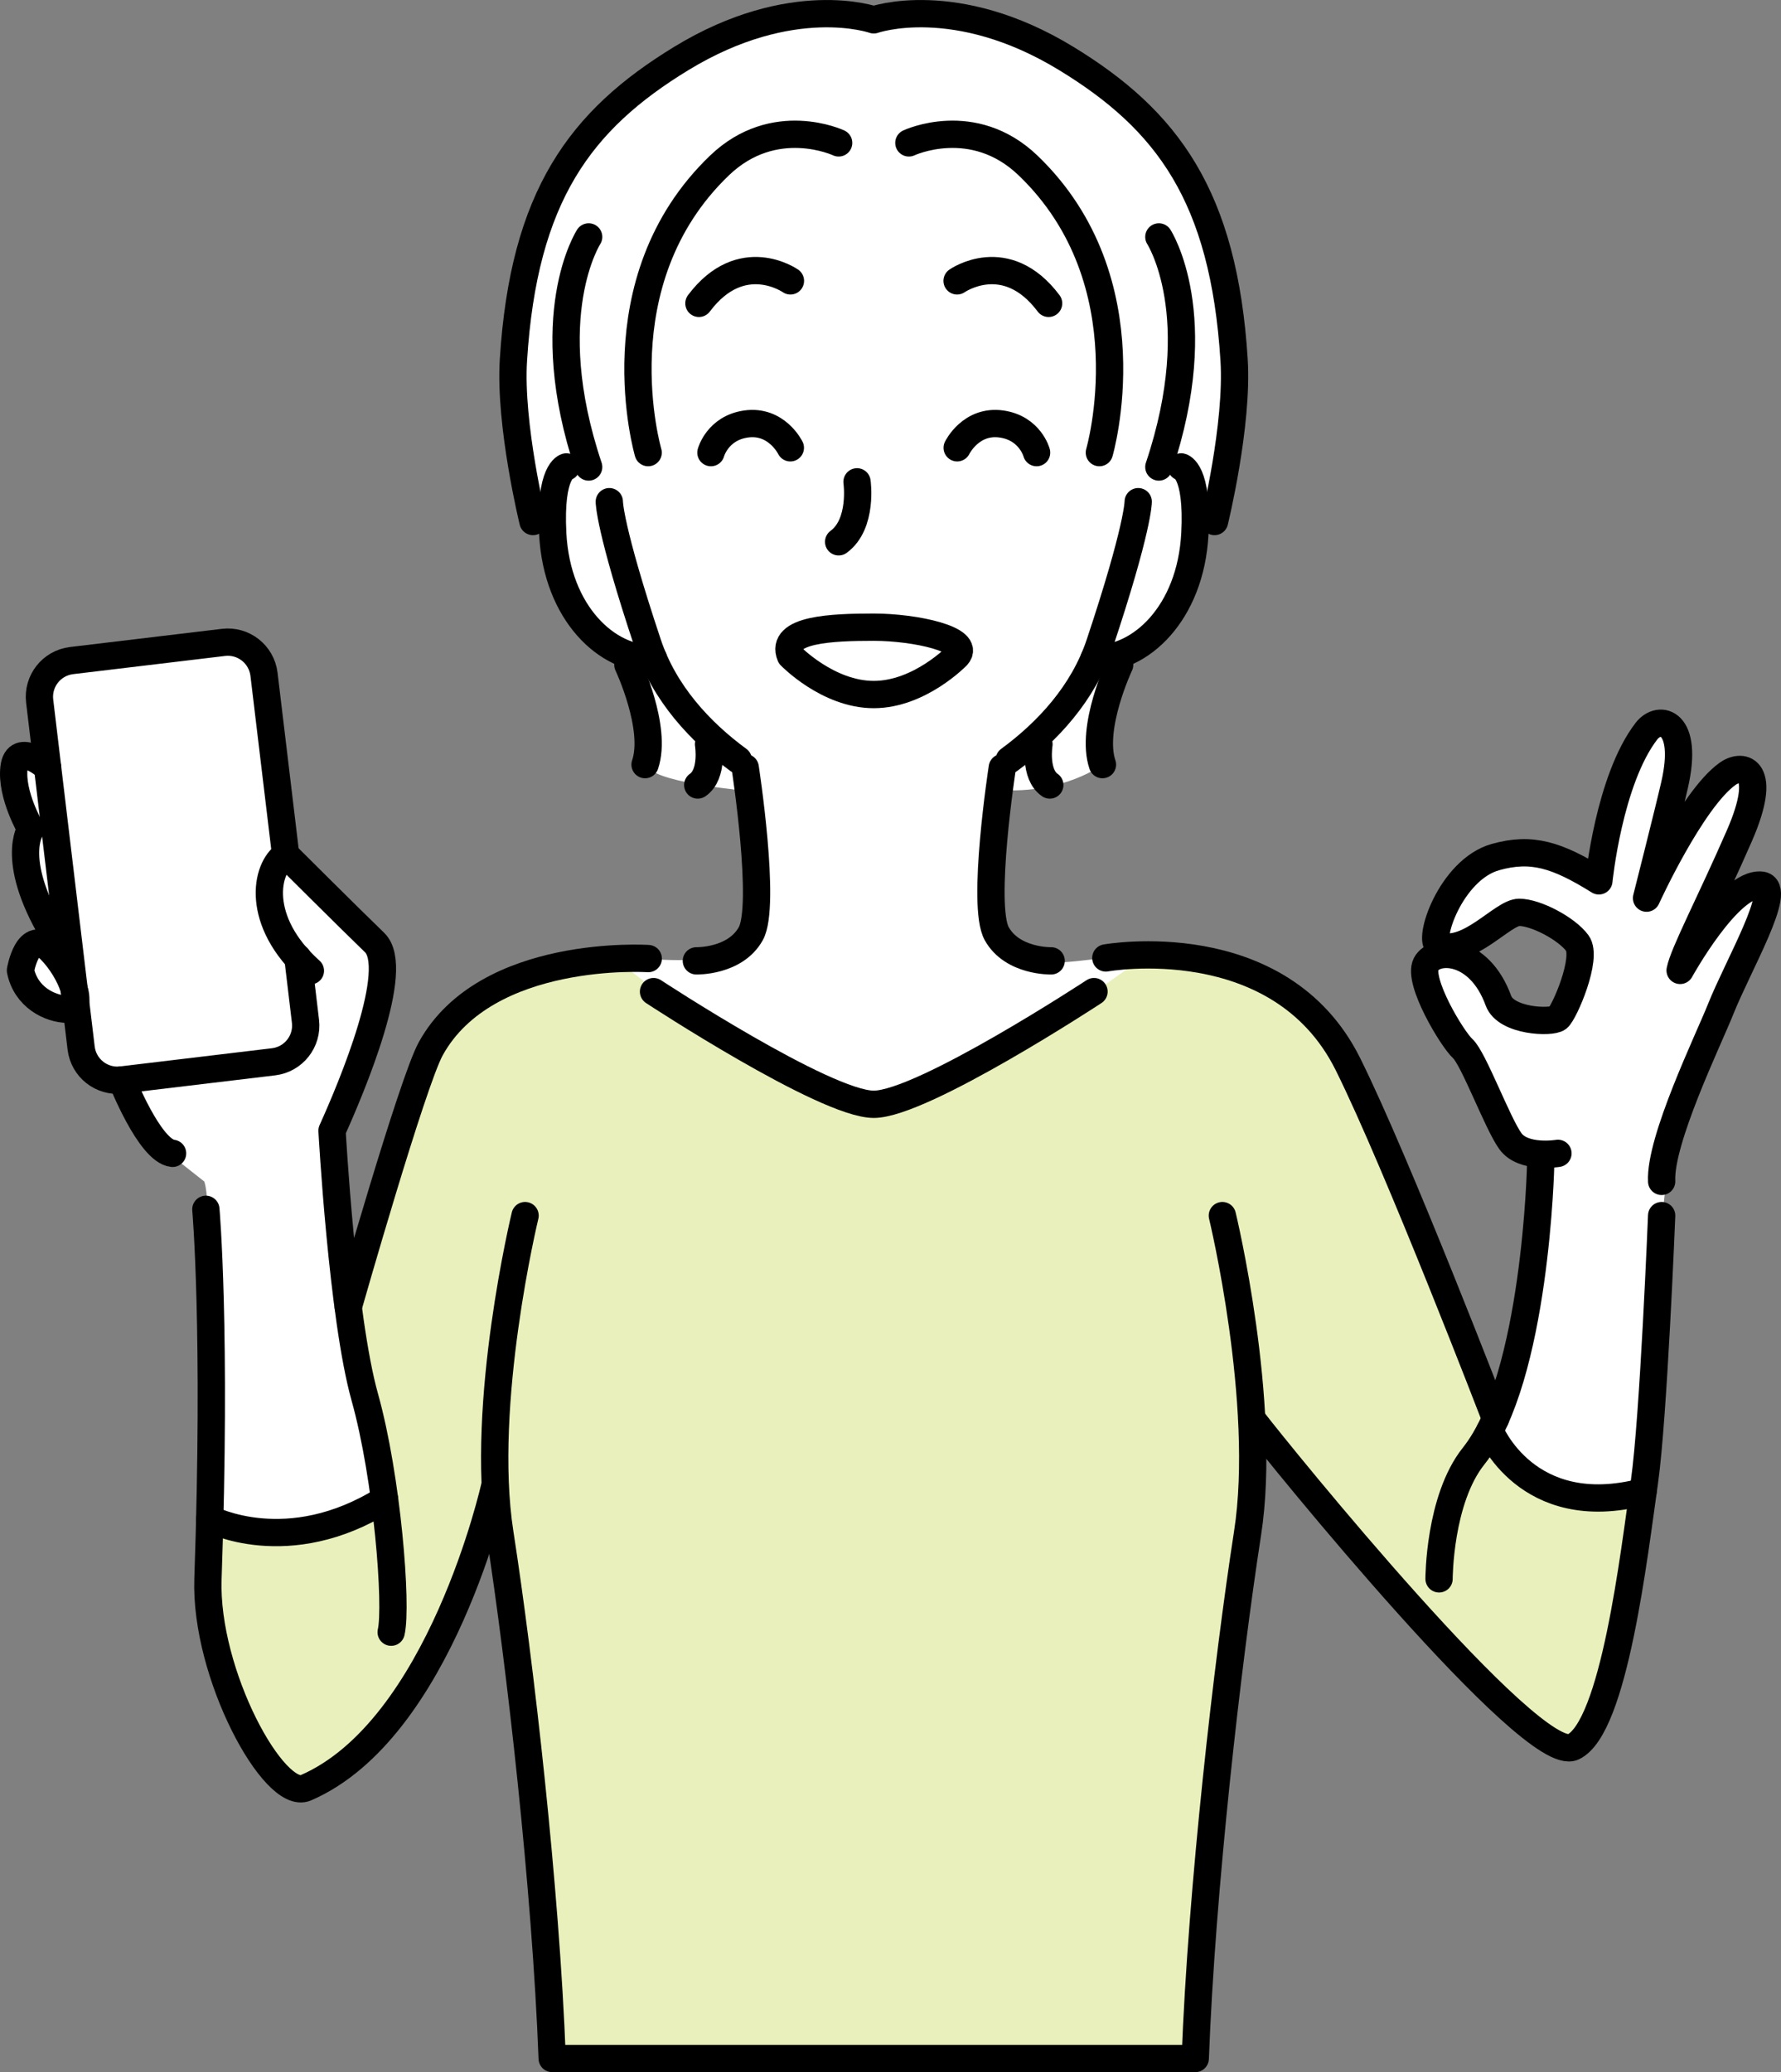 <?xml version="1.0" encoding="utf-8"?>
<!-- Generator: Adobe Illustrator 26.3.1, SVG Export Plug-In . SVG Version: 6.00 Build 0)  -->
<svg version="1.1" xmlns="http://www.w3.org/2000/svg" xmlns:xlink="http://www.w3.org/1999/xlink" x="0px" y="0px"
	 viewBox="0 0 195.78 227.67" style="enable-background:new 0 0 195.78 227.67;" xml:space="preserve">
<rect x="0" y="0" width="195.78" height="227.67" fill="#808080" stroke="none"/>
<style type="text/css">
	.st0{fill:#FFFFFF;}
	.st1{fill:#E9F0BB;}
	.st2{fill:none;stroke:#000000;stroke-width:3;stroke-linecap:round;stroke-linejoin:round;stroke-miterlimit:10;}
</style>
<g id="レイヤー_5">
	<path class="st0" d="M60.7,226.17c0,0-2.73-48.85-6.32-62.86c0,0-5.94,21.35-14.39,28.74c-8.45,7.39-8.82,4.61-13.03-2.32
		c-4.21-6.92-4.93-19.87-4.33-28.84s0.7-28.95-0.18-31.08l-4.59-3.62c-2.63-3.58-4.48-7.51-4.48-7.51s-3.96,0.58-4.84-6.81
		c0,0-5.87-1.27-6.28-5.23s3.04-3.34,3.04-3.34s-2.76-5.55-2.44-8.66s0.68-3.1,0.68-3.1s-3.44-6.77-2.03-8.51
		c1.41-1.74,3.28,0,3.28,0s-0.4-7.28,0.52-9.05s1.27-1.33,5.46-2.13c4.19-0.8,14.83-1.93,16.15-0.82c1.32,1.11,2.21,0.64,2.83,9.02
		c0.62,8.38,1.2,14.59,1.2,14.59s10.85,7.7,10.95,10.3c0.1,2.61-1.83,13.51-5.48,19.3c0,0,1.34,13.9,2.1,16.4
		c0,0,6.21-23.55,12.44-29.73s20.31-5.57,20.31-5.57s7.52,0.76,9.9-1.17c2.39-1.94,2.57-3.86,1.14-17.26c0,0-9.62-0.82-11.05-2.55
		c0,0-0.32-10.35-2.79-12.63c0,0-4.06-0.81-6.81-8.09c-1.28-3.38-1.54-6.32-1.54-6.32s-1.32,0-2.44-4.37
		c-1.12-4.37-2.93-24.5,4.34-34.31S82.44-0.64,96.05,2.18c0,0,20.1-3.86,31.74,13.16s8.34,34.3,4.33,42.86
		c0,0-0.95,11.14-9.03,14.17c0,0-3.55,8.32-1.89,11.64c0,0-4.23,3.24-11.35,2.79c0,0-1.63,13.35,0.39,16.7
		c2.02,3.35,7.38,2.09,11.34,1.76c3.96-0.33,18.82-1.22,25.38,9.5c6.56,10.72,17.46,40.66,17.46,40.66s5.76-15.24,4.96-27.89
		c0,0-2.79-0.52-4.74-4.76s-4.04-7.42-5.18-9.36c-1.14-1.94-3.53-5.17-2.01-7.82c1.51-2.65,6.11,0.02,6.98,2.16
		c0.86,2.14,4.23,5.13,6.24,4.3c2.02-0.83,3.83-4.46,3.06-7.41c-0.77-2.95-5.53-5.22-7.17-4.3c-1.64,0.92-6.05,5.27-8.34,3.04
		s2.58-8.11,5.58-9.36c3-1.25,8.05-0.49,11.67,2.56c0,0,2.5-13.71,5.56-16.25c3.06-2.53,5.64-1.28,1.9,13.15
		c0,0,6.24-10.92,9.27-8.58c3.03,2.34-5.41,18.38-5.41,18.38s5.22-6.94,7.01-5.34c1.78,1.6-6.4,16.06-8.43,21.88
		c-2.02,5.82-2.64,13.06-2.85,17.5c-0.21,4.44-1.37,28.82-4.22,41.45c-2.85,12.63-3.29,15.3-8.91,11.12
		c-5.62-4.18-31.7-32.72-31.7-32.72s-2.77,31.21-4.25,41.37c-1.48,10.15-2.37,27.62-2.37,27.62H60.7z"/>
	<path class="st1" d="M23.06,166.88c0,0,9.55,4.56,19.2-2.29c0,0-3.51-17.61-3.76-19.29c-0.14-0.93,5.14-21.76,7.44-26.63
		c2.31-4.88,3.86-9.65,13.29-12.02s8.72-1.06,8.72-1.06s19.83,16.06,28.09,15.75s29.07-15.75,29.07-15.75s16.23-1.92,21.82,9.17
		c5.59,11.09,17.46,40.66,17.46,40.66s-0.78,6.65,7.8,8.76c8.57,2.11,8.34-0.24,8.34-0.24s-2.3,29.46-8.34,28.12
		c-6.04-1.34-34.59-36.15-34.59-36.15s0.43,8.99-1.64,19.49s-4.92,50.79-4.92,50.79H60.7c0,0-2.92-44.97-4.52-52.69
		s-1.42-8.77-1.42-8.77s-6.59,18.87-14.08,26.18s-8.92,7.49-13.73-1.15C22.15,181.07,22.9,171.39,23.06,166.88z"/>
</g>
<g id="レイヤー_4">
	<path class="st2" d="M81.16,83.49c-4.2-3.08-8.13-7.32-9.94-12.74c-4.28-12.83-4.24-15.63-4.24-15.63"/>
	<path class="st2" d="M81.92,84.34c0,0,2.34,15.17,0.61,18.25c-1.73,3.09-5.98,2.98-5.98,2.98"/>
	<path class="st2" d="M62.26,51.3c0,0-1.86,0.39-1.5,7.34c0.46,8.78,6.05,13.9,11.08,13.72"/>
	<path class="st2" d="M92.19,15.7c0,0-7.05-3.32-13.1,2.48c-13.34,12.79-7.84,31.55-7.84,31.55"/>
	<path class="st2" d="M63.79,30.09"/>
	<path class="st2" d="M64.71,26.03c0,0-5.59,8.62,0,25.28"/>
	<path class="st2" d="M78.15,49.73c0,0,0.71-2.68,3.83-3.14c3.39-0.5,4.9,2.61,4.9,2.61"/>
	<path class="st2" d="M86.89,30.86c0,0-5.37-3.77-10.06,2.47"/>
	<path class="st2" d="M110.94,83.49c4.2-3.08,8.13-7.32,9.94-12.74c4.28-12.83,4.24-15.63,4.24-15.63"/>
	<path class="st2" d="M110.18,84.34c0,0-2.34,15.17-0.61,18.25c1.73,3.09,5.98,2.98,5.98,2.98"/>
	<path class="st2" d="M129.85,51.3c0,0,1.86,0.39,1.5,7.34c-0.46,8.78-6.05,13.9-11.08,13.72"/>
	<path class="st2" d="M99.91,15.7c0,0,7.05-3.32,13.1,2.48c13.34,12.79,7.84,31.55,7.84,31.55"/>
	<path class="st2" d="M128.31,30.09"/>
	<path class="st2" d="M127.39,26.03c0,0,5.59,8.62,0,25.28"/>
	<path class="st2" d="M113.95,49.73c0,0-0.71-2.68-3.83-3.14c-3.39-0.5-4.9,2.61-4.9,2.61"/>
	<path class="st2" d="M105.21,30.86c0,0,5.37-3.77,10.06,2.47"/>
	<path class="st2" d="M133.51,57.3c0,0,2.6-10.61,2.15-17.75c-1.13-18.01-7.35-26.36-18.46-33.13C105.03-1,96.05,2.18,96.05,2.18
		S87.07-1,74.9,6.42c-11.11,6.77-17.33,15.12-18.46,33.13c-0.45,7.13,2.15,17.75,2.15,17.75"/>
	<path class="st2" d="M86.89,72.05c0,0,4.11,4.26,9.16,4.26s9.16-4.26,9.16-4.26c1.59-1.79-4.59-3.14-9.16-3.14
		S85.68,69.13,86.89,72.05z"/>
	<path class="st2" d="M123.08,73.04c0,0-3.27,6.92-1.89,10.97"/>
	<path class="st2" d="M114.21,81.77c0,0-0.54,3.29,1.19,4.48"/>
	<path class="st2" d="M69.02,73.04c0,0,3.27,6.92,1.89,10.97"/>
	<path class="st2" d="M77.89,81.77c0,0,0.54,3.29-1.19,4.48"/>
	<path class="st2" d="M94.21,52.94c0,0,0.66,4.63-2.02,6.59"/>
	<path class="st2" d="M71.26,105.32c0,0-17.77-1.18-23.9,9.89c-2.03,3.66-9.08,28.4-9.08,28.4"/>
	<path class="st2" d="M34.12,106.66c-6.09-5.45-4.96-11.31-2.71-12.75c0,0,6.82,6.8,9.77,9.65c2.95,2.85-2.46,15.76-4.68,20.67
		c0,0,1.12,20.43,3.6,29.28c2.48,8.85,3.58,22.91,2.9,25.82"/>
	<path class="st2" d="M32.75,105.25l0.83,6.96c0.26,2.19-1.3,4.18-3.5,4.45l-16.71,2c-2.19,0.26-4.18-1.3-4.45-3.5L4.36,77.03
		c-0.26-2.19,1.3-4.18,3.5-4.45l16.71-2c2.19-0.26,4.18,1.3,4.45,3.5l2.38,19.84"/>
	<path class="st2" d="M5.24,84.34c0,0-3.34-2.99-3.7,0s1.85,6.74,1.85,6.74s-2.51,3.55,2.9,12.2"/>
	<path class="st2" d="M2.25,106.62c0,0,0.8-4.76,3.24-2.31s3.89,6.61,1.93,6.58S2.83,109.54,2.25,106.62z"/>
	<path class="st2" d="M13.38,118.66c0,0,3.07,7.79,5.59,8.06"/>
	<path class="st2" d="M22.63,132.87c0,0,1.18,13.31,0.23,40.61c-0.36,10.45,7.29,24.44,10.75,22.95
		c14.82-6.4,20.77-33.12,20.77-33.12"/>
	<path class="st2" d="M120.26,108.95c0,0-18.86,12.38-24.21,12.38c-5.35,0-24.21-12.38-24.21-12.38"/>
	<path class="st2" d="M121.56,105.25c0,0,19.09-3.43,26.61,11.66c5.5,11.05,16.23,38.96,16.23,38.96"/>
	<path class="st2" d="M171.26,126.72c0,0-3.8,0.64-5.23-1.34c-1.43-1.98-4.04-9.07-5.23-10.16s-4.99-7.43-4.04-9.28
		c0.95-1.84,5.84-1.81,7.96,4.01c0.83,2.28,5.82,2.46,6.53,1.9c0.71-0.57,3.33-6.62,2.14-8.23c-1.19-1.61-4.57-3.38-6.39-3.38
		s-5.5,4.69-8.82,3.67c-1.36-0.42,1.26-8.34,6.2-9.74c3.98-1.12,6.77-0.26,11.38,2.61c0,0,1.1-11.09,5.23-16.45
		c1.43-1.85,4.71-1.12,3.09,5.92C183.5,88.82,181,98.68,181,98.68s4.94-10.83,8.91-13.66c1.66-1.19,4.51-0.59,1.31,6.77
		c-3.21,7.36-6.18,12.98-6.53,14.83c0,0,5.36-9.71,8.91-9.37c2.5,0.24-2.52,8.77-4.46,13.64c-1.34,3.36-6.71,14.39-6.48,18.91"/>
	<path class="st2" d="M169.36,127.96c0,0-0.5,23.42-7.37,32.02c-3.8,4.76-3.8,13.49-3.8,13.49"/>
	<path class="st2" d="M182.66,133.56c0,0-0.89,22.19-1.89,29.24c-1.15,8.02-3.33,27-7.84,29.14c-4.51,2.14-32.24-32.03-35.33-36.07"
		/>
	<path class="st2" d="M57.72,133.56c0,0-4.99,20.62-2.77,34.9c2.22,14.27,5.05,39.05,5.75,57.71h70.69
		c0.7-18.66,3.54-43.43,5.75-57.71c2.22-14.27-2.77-34.9-2.77-34.9"/>
	<path class="st2" d="M23.06,166.88c0,0,8.58,4.53,19.22-2.13"/>
	<path class="st2" d="M163.78,157.18c0,0,4.03,10.06,16.83,6.73"/>
</g>
</svg>
